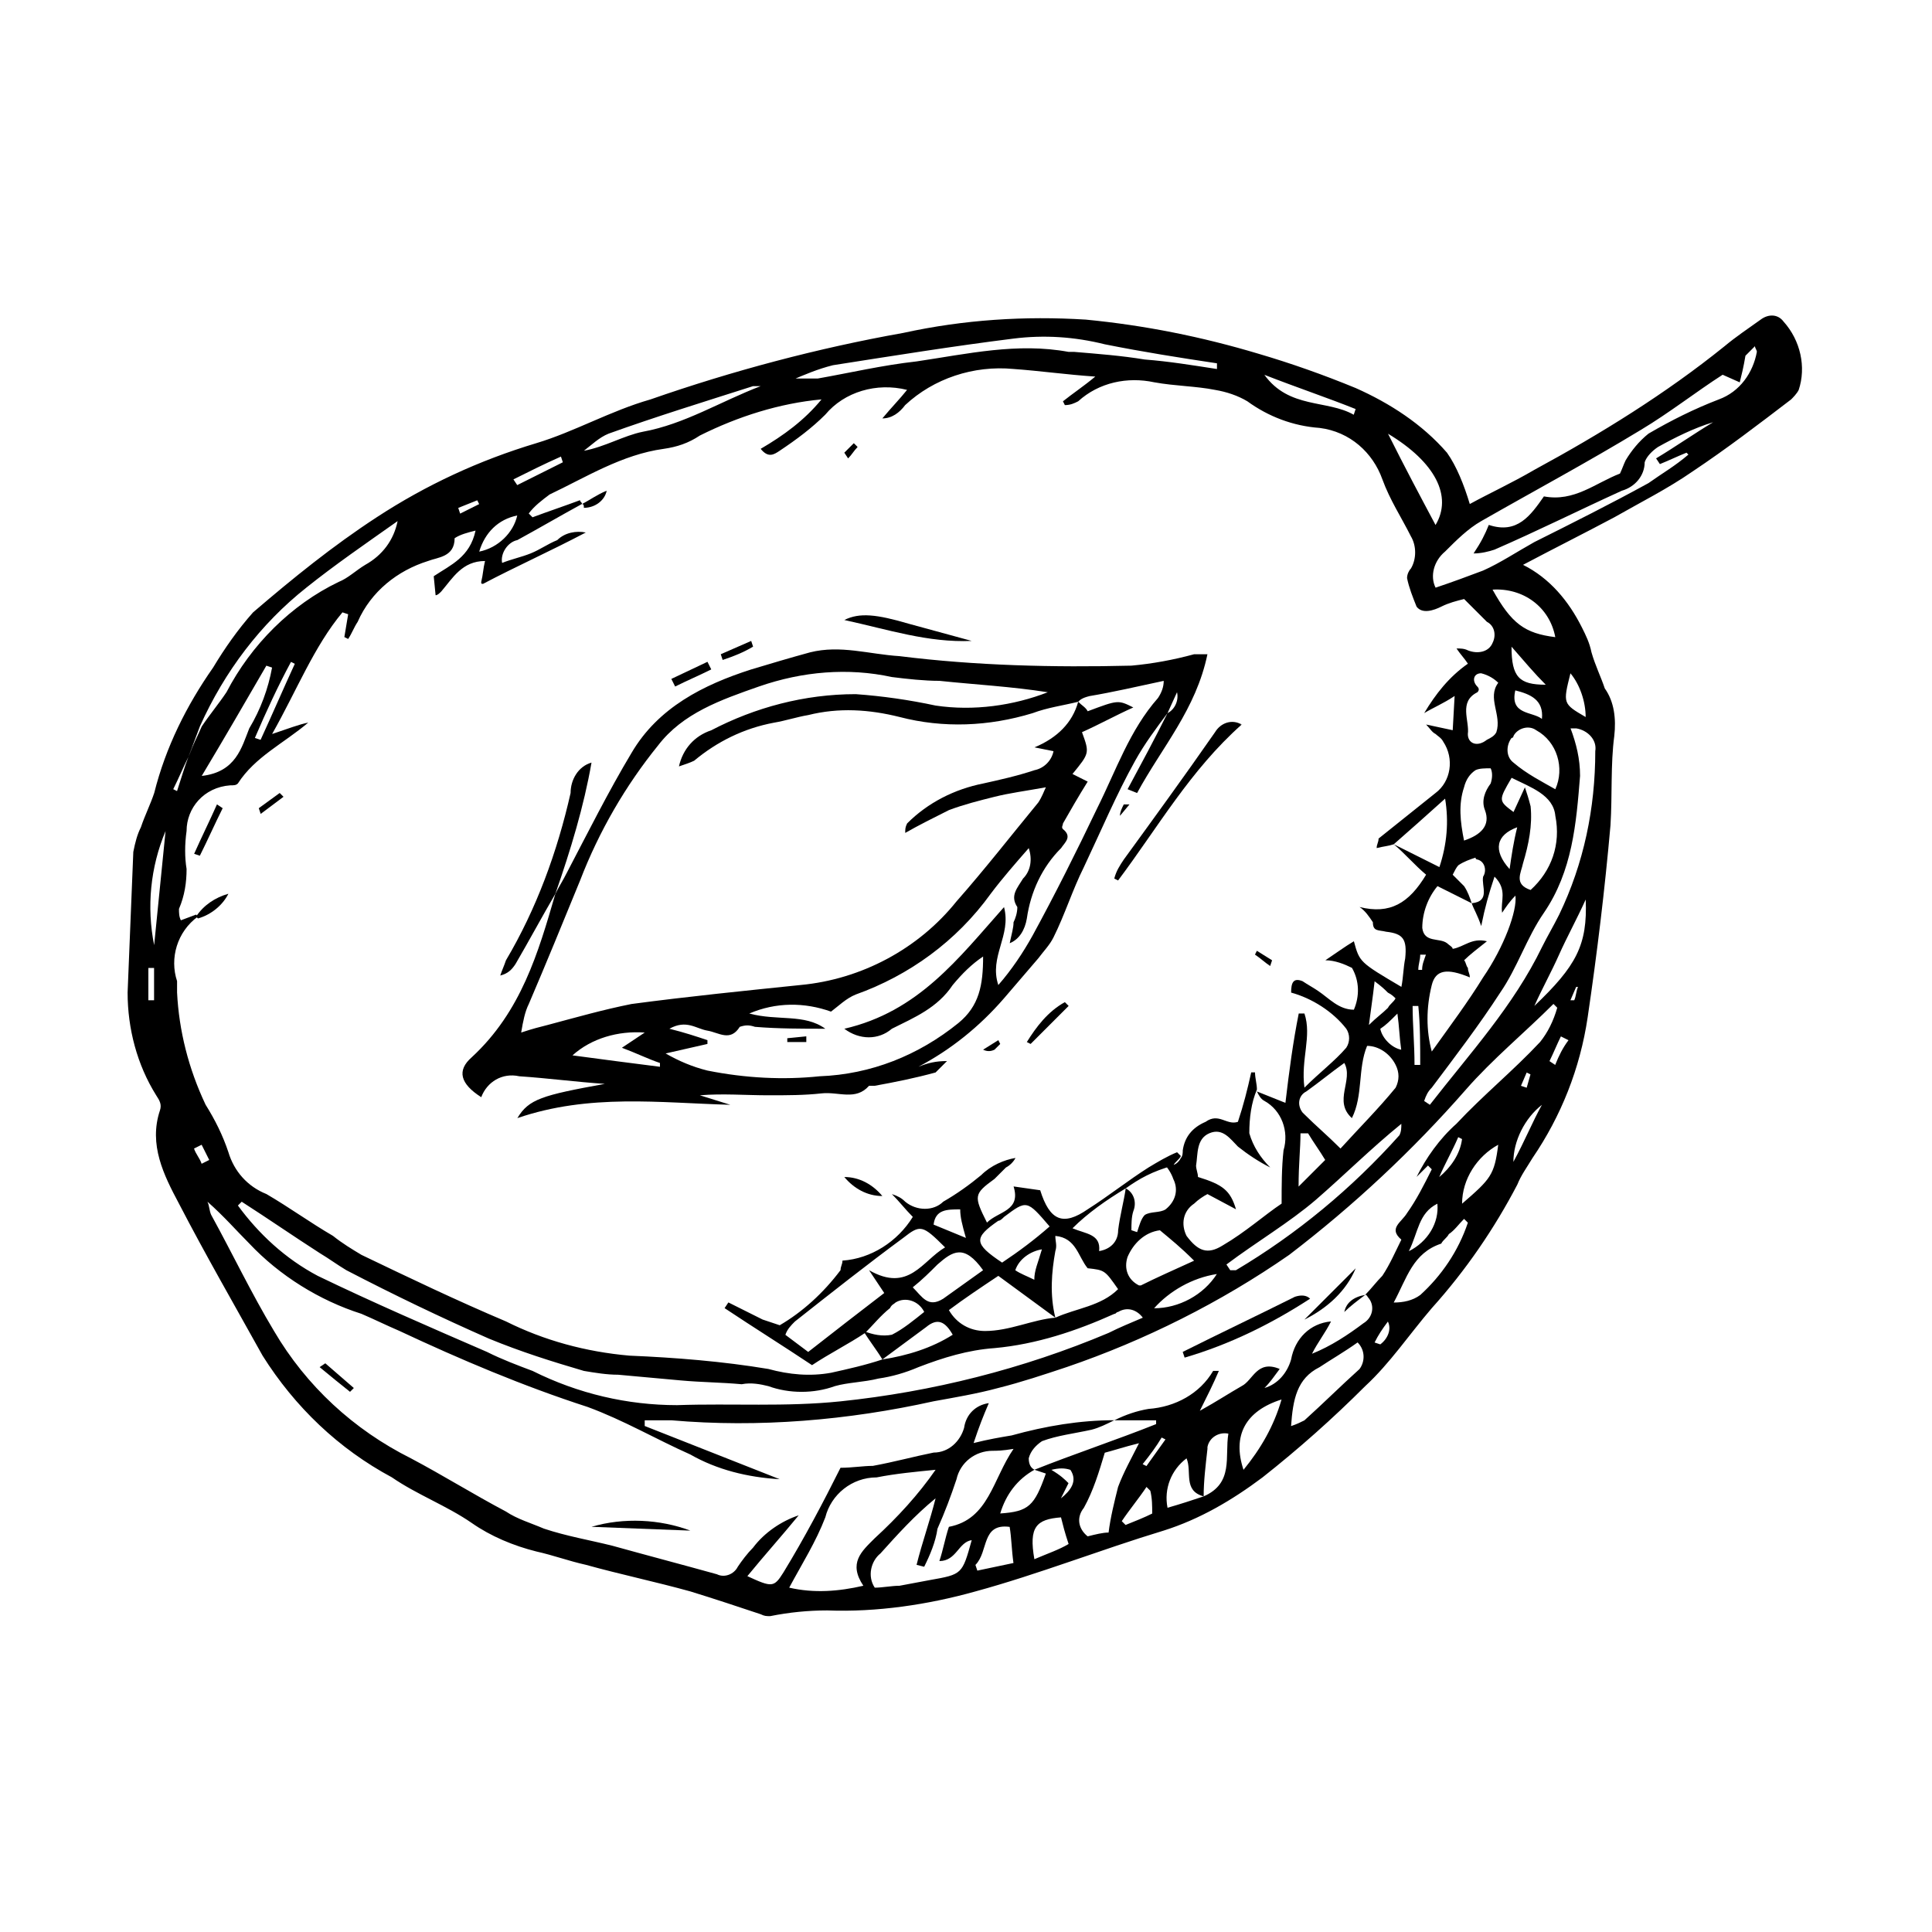 <?xml version="1.0" encoding="UTF-8"?>
<!-- Uploaded to: SVG Repo, www.svgrepo.com, Generator: SVG Repo Mixer Tools -->
<svg fill="#000000" width="800px" height="800px" version="1.1" viewBox="144 144 512 512" xmlns="http://www.w3.org/2000/svg">
 <g>
  <path d="m345.59 246.34c2.519-0.504 5.039-1.512 8.062-2.016-2.519 0.504-5.543 1.008-8.062 2.016z"/>
  <path d="m193.94 344.58c1.008-2.519 2.519-5.039 3.527-8.062-1.008 2.523-2.519 5.039-3.527 8.062z"/>
  <path d="m533.51 277.57c5.543-3.023 11.082-5.543 17.129-9.07 17.633-9.574 34.762-20.152 50.383-32.746 3.023-2.519 6.047-4.535 9.574-7.055 2.016-1.512 4.535-1.512 6.047 0.504 4.535 5.039 6.047 12.09 4.031 18.137-0.504 1.008-1.512 2.016-2.016 2.519-8.566 6.551-17.129 13.098-26.199 19.145-6.551 4.535-13.602 8.062-20.656 12.09-7.559 4.031-15.617 8.062-24.184 12.594 7.055 3.527 12.09 9.574 15.617 16.625 1.008 2.016 2.016 4.031 2.519 6.551 1.008 3.527 2.519 6.551 3.527 9.574 2.519 3.527 3.023 8.062 2.519 12.594-1.008 7.559-0.504 15.617-1.008 23.68-1.512 17.129-3.527 33.754-6.047 50.883-2.016 13.602-7.055 26.199-14.609 37.281-1.512 2.519-3.023 4.535-4.031 7.055-6.047 11.586-13.602 22.672-22.672 32.746-6.047 7.055-11.082 14.609-17.633 20.656-8.566 8.566-17.633 16.625-27.207 24.184-8.062 6.047-16.625 11.082-26.199 14.105-16.625 5.039-33.25 11.586-49.879 16.121-12.594 3.527-26.199 5.543-39.297 5.039-5.039 0-10.078 0.504-15.113 1.512-1.008 0-1.512 0-2.519-0.504-6.047-2.016-12.09-4.031-18.641-6.047-9.07-2.519-18.641-4.535-27.711-7.055-4.535-1.008-8.566-2.519-13.098-3.527-6.047-1.512-12.09-4.031-17.129-7.559-6.551-4.535-14.609-7.559-21.16-12.09-14.105-7.559-25.695-18.641-34.258-32.242-7.559-13.602-15.113-26.703-22.168-40.305-4.031-7.559-8.062-15.617-5.039-24.688 0.504-1.512 0-2.519-1.008-4.031-5.039-8.062-7.559-17.633-7.559-27.207 0.508-12.082 1.008-24.68 1.512-37.273 0.504-2.519 1.008-4.535 2.016-6.551 1.008-3.023 2.519-6.047 3.527-9.07 3.023-12.09 8.566-23.176 15.617-33.25 3.023-5.039 6.551-10.078 10.578-14.609 10.578-9.07 21.16-17.633 32.746-25.191 13.098-8.566 27.207-15.113 42.32-19.648 10.078-3.023 19.648-8.566 30.23-11.586 21.664-7.559 44.336-13.602 67.008-17.633 16.121-3.527 32.242-4.535 48.367-3.527 15.617 1.512 30.73 4.535 45.848 9.07 8.566 2.519 17.129 5.543 25.695 9.07 9.07 4.031 17.633 9.574 24.184 17.129 2.516 3.523 4.531 8.562 6.043 13.602zm-339.57 67.004c-1.512 3.023-2.519 5.543-4.031 8.566l1.008 0.504c1.008-3.023 2.016-6.551 3.023-9.07 1.008-2.519 2.519-5.543 3.527-8.062 2.016-3.023 4.535-6.047 6.551-9.07 6.551-12.594 17.129-23.176 29.727-29.223 2.519-1.008 4.535-3.023 7.055-4.535 4.535-2.519 7.559-6.551 8.566-11.586-8.566 6.047-16.625 11.586-24.184 17.633-12.09 9.574-21.664 22.168-28.215 36.777zm269.04 195.98c8.062-3.527 5.543-10.578 6.551-16.625-2.519-0.504-5.039 1.008-5.543 3.527v0.504c-0.508 4.531-1.008 8.562-1.008 12.594-5.543-1.512-3.023-6.551-4.535-10.078-4.031 3.023-6.047 8.062-5.039 13.098 3.527-1.004 6.551-2.012 9.574-3.019zm-20.656-81.617c2.016 1.008 3.023 3.527 2.016 6.047-0.504 1.512-0.504 3.527-0.504 5.039l1.512 0.504c0.504-1.512 1.008-3.527 2.016-4.535 1.512-1.008 4.031-0.504 5.543-1.512 2.519-2.016 3.527-5.039 2.016-8.062-0.504-1.512-1.512-3.023-2.519-4.031 1.512 1.008 3.527 0.504 4.535-1.512 0.504-0.504 0.504-1.512 0.504-2.016 0.504-3.527 2.519-6.047 6.047-7.559 3.527-2.519 5.543 1.008 8.566 0 1.512-4.535 2.519-8.566 3.527-13.098h1.008c0 1.512 0.504 3.023 0.504 4.535-1.512 3.527-2.016 7.559-2.016 11.586 1.008 3.527 3.023 6.551 5.543 9.07-3.023-1.512-6.047-3.527-8.566-5.543-2.016-2.016-4.031-5.039-7.559-3.527-3.527 1.512-3.023 5.543-3.527 8.566 0 1.008 0.504 2.016 0.504 3.023 6.551 2.016 8.566 3.527 10.078 8.566l-7.559-4.031c-1.008 0.504-2.519 1.512-3.527 2.519-3.023 2.016-3.527 5.543-2.016 8.566 3.023 4.031 5.543 5.039 9.574 2.519 6.047-3.527 11.082-8.062 15.617-11.082 0-4.535 0-9.574 0.504-14.105 1.512-5.039-0.504-10.578-5.039-13.098-1.008-0.504-1.512-1.512-2.016-2.519l7.559 3.023c1.008-8.566 2.016-16.121 3.527-23.68h1.512c2.016 6.047-1.008 12.09 0 19.648 4.031-4.031 8.062-7.055 11.082-10.578 1.008-1.512 1.008-3.527 0-5.039-3.527-4.535-9.07-8.062-14.609-9.574 0-2.519 0.504-4.031 3.023-3.023 1.512 1.008 2.519 1.512 4.031 2.519 3.023 2.016 5.543 5.039 9.574 5.039 1.512-3.527 1.512-7.559-0.504-11.082-2.016-1.008-4.535-2.016-7.055-2.016 3.023-2.016 5.039-3.527 7.559-5.039 1.512 5.543 1.512 5.543 12.594 12.09 0.504-2.519 0.504-5.039 1.008-7.559 0.504-5.039-0.504-6.551-5.039-7.055-2.016-0.504-3.527 0-3.527-2.519-1.008-1.512-2.016-3.023-3.527-4.031 8.062 2.016 13.098-1.008 17.633-8.566-3.023-2.519-5.543-5.543-8.566-8.062 4.031 2.016 8.062 4.031 12.09 6.047 2.016-6.047 2.519-12.09 1.512-18.137-5.039 4.535-9.574 8.566-13.602 12.09-1.512 0.504-2.519 0.504-4.535 1.008 0-1.008 0.504-1.512 0.504-2.519 5.039-4.031 10.078-8.062 15.113-12.09 4.031-3.023 5.039-9.07 2.016-13.602-0.504-1.008-1.512-1.512-2.016-2.016-1.008-0.504-1.512-1.512-2.519-2.519l7.055 1.512 0.504-9.07c-3.023 2.016-5.543 3.023-8.062 4.535 3.023-5.039 6.551-9.574 11.586-13.098-1.008-1.512-2.016-2.519-3.023-4.031 1.008 0 2.016 0 3.023 0.504 2.519 1.008 5.543 0.504 6.551-2.016 1.008-2.016 0.504-4.535-1.512-5.543l-6.047-6.047c-2.016 0.504-4.031 1.008-6.047 2.016-2.016 1.008-5.039 2.016-6.551 0-1.008-2.519-2.016-5.039-2.519-7.559 0-1.008 0.504-2.016 1.008-2.519 1.512-2.519 1.512-6.047 0-8.566-2.519-5.039-5.543-9.574-7.559-15.113-2.519-7.055-8.566-12.594-16.625-13.602-7.055-0.504-13.602-3.023-19.145-7.055-2.519-1.512-5.543-2.519-8.566-3.023-5.039-1.008-10.578-1.008-16.121-2.016-7.055-1.512-14.609 0-20.152 5.039-1.008 0.504-2.016 1.008-3.527 1.008l-0.504-1.008c2.519-2.016 5.543-4.031 8.566-6.551-7.559-0.504-14.609-1.512-21.664-2.016-10.578-1.008-21.16 2.519-28.719 9.574-1.512 2.016-3.527 3.527-6.047 3.527 2.519-3.023 4.535-5.039 6.551-7.559-8.062-2.016-16.625 0.504-21.664 6.551-3.527 3.527-7.559 6.551-12.09 9.574-1.512 1.008-3.023 2.016-5.039-0.504 6.047-3.527 11.586-7.559 16.121-13.098-11.082 1.008-22.168 4.535-32.242 9.574-3.023 2.016-6.047 3.023-9.574 3.527-11.082 1.512-20.656 7.559-30.23 12.09-2.016 1.512-4.031 3.023-5.543 5.039l1.008 1.008c4.031-1.512 8.566-3.023 12.594-4.535 0 0.504 0.504 0.504 0.504 1.008-5.543 3.023-11.586 6.551-17.129 9.574-2.519 0.504-4.535 3.527-4.031 6.047 2.519-1.008 5.039-1.512 7.559-2.519 2.519-1.008 4.535-2.519 7.055-3.527 2.016-2.016 5.039-2.519 7.559-2.016-9.574 5.039-18.641 9.07-27.207 13.602-0.504 0-0.504 0-0.504-0.504 0.504-2.016 0.504-3.527 1.008-5.543-6.047 0-8.566 4.535-11.586 8.062-0.504 0.504-1.008 1.008-1.512 1.008l-0.496-5.039c4.535-3.023 9.574-5.039 11.082-12.09-2.016 0.504-4.031 1.008-5.543 2.016 0 5.039-4.535 5.039-7.055 6.047-8.062 2.519-15.113 8.062-18.641 16.121-1.008 1.512-1.512 3.023-2.519 4.535l-1.008-0.504 1.008-6.047-1.512-0.504c-7.559 9.07-12.09 20.656-18.641 32.242 4.535-1.512 7.055-2.519 9.574-3.023-6.551 5.543-14.105 9.07-18.641 16.121-0.504 0.504-1.008 0.504-2.016 0.504-7.051 0.504-11.586 6.047-11.586 12.09-0.504 3.527-0.504 7.055 0 10.078 0 3.527-0.504 7.055-2.016 10.578 0 1.008 0 2.016 0.504 3.023l4.031-1.512 0.504 0.504c-5.543 4.031-7.559 11.082-5.543 17.129v3.023c0.504 10.078 3.023 20.152 7.559 29.727 2.519 4.031 4.535 8.062 6.047 12.594 1.512 5.039 5.039 9.07 10.078 11.082 6.047 3.527 11.586 7.559 17.633 11.082 2.519 2.016 5.039 3.527 7.559 5.039 12.594 6.047 25.191 12.09 38.289 17.633 10.078 5.039 21.16 8.062 32.746 9.07 12.09 0.504 24.688 1.512 36.777 3.527 5.543 1.512 11.082 2.016 16.625 1.008 4.535-1.008 9.07-2.016 13.602-3.527 6.551-1.008 13.098-3.023 18.641-6.551-2.016-3.527-4.031-4.535-7.055-2.016-4.031 3.023-7.559 5.543-11.586 8.566-1.512-2.519-3.527-5.039-5.039-7.559 2.519 1.008 5.039 1.512 7.559 1.008 3.023-1.512 6.047-4.031 8.566-6.047-1.512-3.023-5.039-4.031-7.559-2.519-0.504 0.504-1.008 0.504-1.512 1.512-2.519 2.016-4.535 4.535-6.551 6.551-4.535 3.023-9.574 5.543-14.105 8.566-7.559-5.039-15.617-10.078-23.176-15.113l1.008-1.512c3.023 1.512 6.047 3.023 9.07 4.535 1.512 0.504 3.023 1.008 4.535 1.512 6.047-3.527 11.586-8.566 16.121-14.609 0-1.008 0.504-1.512 0.504-2.519 7.559-0.504 14.609-5.039 18.641-11.586-2.016-2.016-3.527-4.031-5.543-6.047 1.512 0.504 2.519 1.008 3.527 2.016 3.023 2.519 7.559 2.519 10.078 0 3.527-2.016 7.055-4.535 10.078-7.055 2.519-2.519 6.047-4.031 9.07-4.535-0.504 1.008-1.512 2.016-2.519 2.519-1.008 1.008-2.016 2.016-3.023 3.023-5.543 4.031-5.543 4.535-2.016 11.586 3.023-3.023 9.07-3.023 7.055-9.574l7.055 1.008c2.519 8.062 6.047 9.574 12.594 5.039 5.543-3.527 10.578-7.559 16.121-11.082 2.519-1.512 5.039-3.023 7.559-4.031l1.008 1.008c-0.504 1.008-1.512 1.512-2.016 2.519-5.551 1.512-9.078 3.527-12.602 6.047-5.039 3.023-10.078 6.551-14.105 10.578 3.527 1.512 7.559 1.512 7.055 6.047 3.023-0.504 5.039-2.519 5.039-5.543 0.5-4.031 1.508-7.555 2.012-11.082zm-24.184 74.562c-4.535 2.519-7.559 6.551-9.07 11.586 7.559-0.504 9.07-2.016 12.09-10.578l-3.019-1.008c5.039-2.016 10.578-4.031 16.121-6.047 5.543-2.016 11.082-4.031 16.121-6.047v-1.004h-11.082c3.023-1.512 6.047-2.519 9.07-3.023 7.055-0.504 13.602-4.031 17.129-10.078h1.512c-1.512 3.527-3.023 6.551-5.039 10.578 4.535-2.519 7.559-4.535 11.082-6.551 3.023-1.512 4.031-7.055 10.078-4.535-1.512 2.016-2.519 3.527-4.031 5.039 3.527-1.008 6.047-4.031 7.055-7.559 1.008-5.543 5.039-9.574 10.578-10.078-1.512 3.023-3.527 5.543-5.039 8.566 5.039-2.016 9.574-5.039 13.602-8.062 2.519-1.512 3.023-4.535 1.512-6.551-0.504-0.504-0.504-1.008-1.008-1.008 1.512-1.512 3.023-3.527 4.535-5.039 2.016-3.023 3.527-6.551 5.039-9.574-3.527-3.023 0-4.535 1.512-7.055 2.519-3.527 4.535-7.559 6.551-11.586l-1.008-1.008-3.023 3.023c2.519-5.039 6.047-10.078 10.578-14.105 7.055-7.559 15.113-14.105 22.168-21.664 2.016-2.519 3.527-5.543 4.535-9.07l-1.008-1.008c-7.559 7.559-16.121 14.609-23.176 22.672-14.105 16.121-29.727 30.73-46.855 43.832-18.137 12.594-38.289 22.672-58.945 29.727-6.047 2.016-12.09 4.031-18.137 5.543-5.543 1.512-11.586 2.519-17.129 3.527-22.672 5.039-46.352 7.055-69.527 5.039h-7.055v1.512l35.77 14.105c-8.566-0.504-16.625-2.519-23.68-6.551-9.07-4.031-17.633-9.07-27.207-12.594-17.129-5.543-33.754-12.594-49.879-20.152-3.527-1.512-6.551-3.023-10.078-4.535-11.082-3.527-21.664-10.078-29.727-18.641-3.527-3.527-6.551-7.055-11.082-11.082 0.504 1.008 0.504 2.519 1.008 3.527 5.543 10.078 10.578 20.656 16.625 30.73 8.566 14.609 21.16 26.199 36.273 33.754 8.566 4.535 16.625 9.574 25.191 14.105 3.023 2.016 6.551 3.023 10.078 4.535 6.047 2.016 12.09 3.023 18.137 4.535 9.07 2.519 18.641 5.039 27.711 7.559 2.016 1.008 4.535 0 5.543-2.016 1.008-1.512 2.519-3.527 4.031-5.039 3.023-4.031 7.559-7.055 12.09-8.566-4.535 5.543-9.07 10.578-13.602 16.121 6.551 3.023 7.055 3.023 9.574-1.008 5.543-9.07 10.578-18.641 15.113-27.711 3.023 0 6.047-0.504 8.566-0.504 5.543-1.008 11.082-2.519 16.121-3.527 4.031 0 7.055-3.023 8.062-6.551 0.504-3.527 3.023-6.047 6.551-6.551-1.512 3.527-2.519 6.047-4.031 10.578 4.031-1.008 7.055-1.512 10.078-2.016 9.07-2.519 18.137-4.031 27.207-4.031-2.016 1.008-4.031 2.016-6.047 2.519-4.535 1.008-9.07 1.512-13.098 3.023-1.512 1.008-3.023 2.519-3.527 4.535 0 1.527 0.504 2.535 1.512 3.039zm-72.551-287.17h-2.016c-12.594 4.031-25.695 8.062-38.289 12.594-2.519 1.008-4.535 3.023-6.551 4.535 5.543-1.008 10.578-4.031 15.617-5.039 11.086-2.012 20.66-8.059 31.238-12.09 2.519-1.008 5.039-1.512 8.062-2.016h7.055c8.566-1.512 17.129-3.527 26.199-4.535 13.602-2.016 26.703-5.039 40.305-2.519h1.512c6.047 0.504 12.594 1.008 18.641 2.016 6.551 0.504 12.594 1.512 19.145 2.519v-1.512c-10.078-1.512-19.648-3.023-29.727-5.039-8.062-2.016-16.121-2.519-24.184-1.512-16.121 2.016-31.738 4.535-47.863 7.055-4.031 1.008-7.559 2.519-11.082 4.031-2.519 0-5.543 0.504-8.062 1.512zm78.09 246.87-15.113-11.082c-4.535 3.023-9.07 6.047-13.098 9.07 2.016 3.527 5.543 5.543 9.574 5.543 6.547-0.004 12.594-3.027 18.637-3.531 5.543-2.519 12.09-3.023 16.625-7.559-3.527-5.039-3.527-5.039-8.062-5.543-2.519-3.023-3.023-8.062-8.566-8.566 0 1.512 0.504 2.519 0 4.031-1 5.547-1.504 11.59 0.004 17.637zm110.34-109.83c-3.023-1.512-6.047-3.023-9.07-4.535-2.519 3.023-4.031 7.055-4.031 11.082 0.504 4.031 4.535 2.519 6.551 4.031 0.504 0.504 1.512 1.008 1.512 1.512 3.023-0.504 5.039-3.023 9.07-2.016-2.519 2.016-4.535 3.527-6.047 5.039 0.504 0.504 0.504 1.512 1.008 2.016 0 1.008 0.504 1.512 0.504 2.519-6.047-2.519-9.07-2.016-10.078 2.016-1.512 6.047-1.512 12.09 0 17.633 5.039-7.055 9.574-13.098 13.602-19.648 5.543-8.062 9.07-17.633 8.566-21.664-1.512 1.512-2.519 3.023-3.527 4.535-0.504-3.023 1.512-6.047-2.016-9.574-1.512 4.535-2.519 8.062-3.527 13.098-1.004-3.019-2.012-4.531-2.516-6.043 5.039-0.504 2.519-4.535 3.023-7.055 1.008-1.512 0.504-4.031-1.512-4.535 0 0-0.504 0-0.504-0.504-1.512 0.504-3.023 1.008-4.535 2.016-0.504 0.504-1.008 1.512-1.512 2.519 1.008 1.008 2.016 2.016 3.023 3.023 1.008 1.516 1.512 3.027 2.016 4.535zm-87.16 109.83c-1.512-2.016-4.031-3.023-6.551-1.512-0.504 0-0.504 0.504-1.008 0.504-10.078 4.535-20.656 8.062-31.738 9.07-7.055 0.504-13.602 2.519-20.152 5.039-3.527 1.512-7.055 2.519-10.578 3.023-4.031 1.008-8.062 1.008-11.586 2.016-5.543 2.016-12.09 2.016-17.633 0-2.016-0.504-4.535-1.008-7.055-0.504-5.543-0.504-10.578-0.504-16.121-1.008-5.543-0.504-11.082-1.008-16.625-1.512-3.023 0-6.047-0.504-9.07-1.008-8.566-2.519-16.625-5.039-25.191-8.566-12.594-5.543-25.191-11.586-37.785-18.137-2.519-1.512-4.535-3.023-7.055-4.535-7.055-4.535-13.602-9.07-20.656-13.602l-1.008 1.008c5.543 7.559 12.594 14.105 21.16 18.641 14.609 7.055 29.727 13.602 44.84 20.152 4.031 2.016 8.062 3.527 12.09 5.039 12.09 6.047 25.191 9.07 38.289 9.07 14.609-0.504 28.719 0.504 43.328-1.008 24.184-2.519 48.367-8.566 71.039-18.137 3.023-1.516 5.539-2.523 9.066-4.035zm153.66-249.89c-7.055 4.535-14.105 10.078-21.664 14.609-14.105 8.566-28.215 16.121-42.32 24.184-3.527 2.016-6.551 5.039-9.574 8.062-3.023 2.519-4.031 6.551-2.519 9.574 4.535-1.512 8.566-3.023 12.594-4.535 4.535-2.016 9.07-5.039 13.602-7.559 10.078-5.039 20.152-10.078 30.23-15.617 3.527-2.519 7.055-4.535 10.578-7.559l-0.5-0.504c-2.519 1.008-4.535 2.016-7.055 3.023l-1.008-1.512c5.039-3.023 10.078-6.551 15.113-9.574-5.039 1.512-10.078 4.031-14.609 6.551-1.512 1.008-3.023 2.519-3.527 4.031 0 3.527-2.519 6.551-6.047 7.559-11.082 5.039-22.168 10.578-33.754 15.617-1.512 0.504-3.527 1.008-5.543 1.008 2.016-3.023 3.023-5.039 4.031-7.559 7.559 2.519 11.082-2.519 14.609-7.559 8.062 1.512 13.602-3.527 20.152-6.047 0.504-1.008 1.008-2.519 1.512-3.527 1.512-2.519 3.527-5.039 6.047-7.055 6.047-3.527 12.09-6.551 18.641-9.07 5.543-2.016 9.07-7.055 10.078-12.594 0-0.504-0.504-1.008-0.504-1.512l-2.519 2.527c-0.504 3.023-1.008 5.039-1.512 7.055zm-208.58 290.2c-5.039 0.504-10.578 1.008-15.617 2.016-6.551 0-12.09 4.535-13.602 10.578-2.519 6.551-6.047 12.09-9.574 18.641 6.551 1.512 13.098 1.008 19.648-0.504-4.031-6.047-0.504-9.07 3.023-12.594 6.047-5.543 11.586-11.586 16.121-18.137zm-3.023 25.695-2.016-0.504c1.512-6.047 3.527-11.586 5.039-17.633-5.543 4.535-10.078 9.574-14.609 14.609-2.519 2.016-3.527 6.047-1.512 9.07 2.016 0 4.535-0.504 6.551-0.504 2.519-0.504 5.543-1.008 8.062-1.512 8.566-1.512 8.566-1.512 11.082-10.578-3.527 0.504-4.031 5.543-8.566 5.543 1.008-3.023 1.512-6.047 2.519-9.07 10.578-2.016 11.586-12.594 17.129-20.656-3.023 0.504-4.535 0.504-5.543 0.504-4.535 0-8.566 3.023-9.574 7.559-1.512 4.535-3.023 8.566-5.039 13.098-0.5 3.523-2.012 7.051-3.523 10.074zm132.5-123.43 1.512 1.008c10.578-13.602 22.168-26.199 29.727-41.816 1.512-3.023 3.023-5.543 4.535-8.566 6.551-13.602 9.574-28.215 9.574-43.328 0.504-3.023-2.016-5.543-5.039-6.047h-1.512c1.512 4.031 2.519 8.062 2.519 12.594-1.008 12.594-2.016 25.191-9.574 36.273-4.535 6.551-7.055 14.609-11.586 21.16-5.543 8.566-12.09 17.129-18.137 25.191-1.012 1.012-1.516 2.019-2.019 3.531zm-126.96 38.793c-6.047-6.047-6.551-6.047-11.082-2.519-9.574 7.055-19.145 14.609-28.719 22.168-1.008 1.008-2.016 2.016-2.519 3.527l6.047 4.535c7.055-5.543 13.602-10.578 20.152-15.617l-4.031-6.047c10.578 6.043 14.105-2.519 20.152-6.047zm105.8-48.871c-3.527 2.519-6.551 5.039-10.078 7.559-2.016 1.008-2.519 3.527-1.008 5.543l0.504 0.504c3.023 3.023 6.047 5.543 9.574 9.07 5.039-5.543 10.078-10.578 14.609-16.121 1.008-2.016 1.008-4.031 0-6.047-1.512-3.023-4.535-5.039-7.559-5.039-2.519 6.047-1.008 13.098-4.031 19.145-5.035-4.535 0.508-10.078-2.012-14.613zm47.859-73.051c0.504 1.512 1.008 3.023 1.512 5.039 0.504 5.039-0.504 10.078-2.016 15.113-0.504 2.519-2.519 5.543 2.016 7.055 5.543-5.039 8.062-12.09 6.551-19.648-0.504-5.543-6.551-7.559-11.586-10.078-3.527 6.047-3.527 6.047 0.504 9.07zm-79.098 126.46 1.008 1.512h1.512c16.121-9.574 30.73-21.664 43.328-35.77 0.504-1.008 0.504-2.016 0.504-3.023-8.062 6.551-15.113 13.602-22.672 20.152-7.055 6.043-15.617 11.082-23.68 17.129zm-31.234 71.035c0.504-4.031 1.512-8.062 2.519-12.09 1.512-4.031 3.527-7.559 5.543-11.586-4.031 1.008-7.055 2.016-9.07 2.519-1.512 5.039-3.023 10.078-5.543 14.609-2.016 2.519-1.512 5.543 1.008 7.559 2.016-0.508 4.031-1.012 5.543-1.012zm48.363-28.211c1.512-0.504 2.519-1.008 3.527-1.512 5.039-4.535 9.574-9.07 14.609-13.602 1.512-2.016 1.512-5.039-0.504-7.055-3.527 2.519-7.055 4.535-10.078 6.551-6.043 3.019-7.051 8.562-7.555 15.617zm-76.578-43.328c4.535-3.023 8.566-6.047 12.594-9.574-6.047-7.055-6.047-7.055-12.09-2.519-0.504 0.504-1.008 1.008-1.512 1.008-6.547 4.535-6.547 6.047 1.008 11.086zm41.816-8.566c-4.031 0.504-7.055 3.527-8.566 7.055-1.008 3.023 0 6.047 3.023 7.559h0.504c4.031-2.016 8.566-4.031 14.105-6.551-3.523-3.527-6.043-5.543-9.066-8.062zm104.79-116.88c2.519-5.543 0.504-12.594-5.039-15.617-2.016-1.512-5.039-0.504-6.047 1.512 0 0 0 0.504-0.504 0.504-1.512 2.016-1.512 5.039 0.504 6.551 3.527 3.019 7.559 5.035 11.086 7.051zm-23.176 114.87-1.008-1.008c-1.512 1.512-2.519 3.023-4.031 4.031-0.504 1.008-1.512 1.512-2.016 2.519-7.559 2.519-9.07 9.07-12.594 15.617 2.519 0 5.039-0.504 7.055-2.016 5.539-5.035 10.074-11.586 12.594-19.145zm-147.11 17.129c2.519 2.519 4.031 5.543 8.062 3.023 3.527-2.519 7.055-5.039 10.578-7.559-5.039-7.055-8.062-5.039-12.09-1.512-2.016 2.019-4.031 4.035-6.551 6.047zm125.95-226.21c4.535 9.07 8.566 16.625 12.594 24.184 4.535-7.559 0.004-16.629-12.594-24.184zm-314.38 90.684c9.07-1.008 10.578-7.559 12.594-12.594 3.023-5.039 5.039-10.578 6.047-16.121l-1.512-0.504c-5.543 9.57-11.086 19.145-17.129 29.219zm343.09-11.586c1.512-4.535-2.519-9.07 0.504-13.098-1.008-1.008-2.519-2.016-4.535-2.519-2.016 0-2.519 2.016-1.008 3.527 0.504 0.504 0.504 1.008 0 1.512-5.039 2.519-2.016 7.559-2.519 11.082 0 2.519 2.519 3.527 5.039 1.512 1.008-0.504 2.016-1.008 2.519-2.016zm-8.566 28.715c4.535-1.512 7.055-4.031 5.543-8.062-1.008-2.519 0-5.039 1.512-7.055 0.504-1.512 0.504-3.023 0-4.031-1.512 0-3.023 0-4.031 0.504-1.512 1.008-2.519 2.519-3.023 4.535-1.512 4.539-1.008 9.074 0 14.109zm7.559-66.5c5.039 9.07 8.566 11.586 16.625 12.594-1.512-8.062-8.566-13.098-16.625-12.594zm-55.922 214.62c-9.574 3.023-13.098 9.574-10.078 18.641 4.535-5.543 8.062-11.586 10.078-18.641zm80.609-132.5c-2.519 5.543-5.039 10.078-7.055 14.609-2.016 4.535-4.535 9.07-6.551 13.602 11.086-10.574 14.109-16.117 13.605-28.211zm-161.73 176.34 0.504 1.512 9.574-2.016c-0.504-3.527-0.504-6.551-1.008-9.574-7.559-1.008-5.543 6.551-9.07 10.078zm15.621-1.512c3.527-1.512 6.551-2.519 9.07-4.031-1.008-3.023-1.512-5.039-2.016-7.055-6.551 0.504-8.566 2.519-7.055 11.086zm-233.27-162.73c1.008-10.078 2.016-20.152 3.023-30.23-4.031 9.574-5.039 20.152-3.023 30.23zm265 96.227c6.551 0 13.098-3.527 16.625-9.07-6.547 1.012-12.594 4.535-16.625 9.07zm52.902-236.79 0.504-1.512c-7.559-3.023-15.113-5.543-24.184-9.07 6.547 9.07 16.625 6.551 23.68 10.582zm38.289 193.46c-5.543 3.023-9.574 9.07-9.574 15.617 7.559-6.547 8.566-7.555 9.574-15.617zm-50.383-3.023h-2.016c0 4.031-0.504 8.062-0.504 14.105 3.023-3.023 5.039-5.039 7.055-7.055-1.512-2.516-3.023-4.531-4.535-7.051zm53.91-128.97c0 8.062 2.016 10.078 9.07 10.078-3.027-3.027-5.547-6.047-9.07-10.078zm-95.223 229.73c0-2.016 0-4.031-0.504-6.047-0.504-0.504-0.504-0.504-1.008-1.008-2.016 3.023-4.535 6.047-6.551 9.07l1.008 1.008c2.519-1.008 5.039-2.016 7.055-3.023zm114.87-211.09c0-4.031-1.512-8.566-4.031-11.586-2.016 8.059-2.016 8.059 4.031 11.586zm-165.75 130.48c-3.527 0-6.551 0-7.055 4.031l8.566 3.527c-1.008-3.527-1.512-5.543-1.512-7.559zm126.45-1.508c-5.039 2.519-5.039 7.559-7.559 12.594 5.043-2.519 8.062-7.559 7.559-12.594zm27.711-128.47c0.504-5.039-3.023-6.551-7.055-7.559-1.508 6.551 4.535 5.543 7.055 7.559zm-281.63-44.336c5.039-1.008 9.07-5.039 10.078-9.574-5.039 1.008-8.566 4.535-10.078 9.574zm275.08 73.051c-5.543 2.016-6.551 6.047-2.016 11.082 0.508-3.523 1.008-7.051 2.016-11.082zm-334.53-23.676 1.512 0.504c3.023-6.551 6.047-13.602 9.07-20.152l-1.012-0.504c-3.523 6.547-6.547 13.098-9.57 20.152zm296.74 64.484c-0.504 4.535-1.008 7.559-1.512 11.586 2.016-2.016 3.527-3.023 5.039-4.535 0.504-1.008 1.512-1.512 2.016-2.519-0.504-0.504-1.008-1.008-2.016-1.512-1.008-1.004-1.512-1.508-3.527-3.019zm44.336 32.75c-4.535 3.527-7.559 9.574-7.559 15.113 3.023-5.543 5.039-10.578 7.559-15.113zm-272.56-165.75 1.008 1.512c4.031-2.016 8.062-4.031 12.09-6.047l-0.504-1.512c-4.535 2.016-8.566 4.031-12.594 6.047zm229.73 145.6c0.504 2.519 3.023 5.039 5.543 5.543-0.504-3.527-0.504-6.047-1.008-9.574-2.016 2.016-3.023 3.023-4.535 4.031zm-89.676 58.441c-3.023 0.504-6.047 2.519-7.055 5.543 1.512 1.008 3.023 1.512 5.039 2.519 0-2.519 1.008-4.535 2.016-8.062zm98.746-48.871h1.512c0-5.039 0-10.578-0.504-15.617h-1.512c0 5.039 0.504 10.078 0.504 15.617zm12.594 19.648-1.008-0.504c-1.512 3.527-3.527 7.055-5.039 10.578 3.023-2.516 5.543-6.043 6.047-10.074zm-104.29 91.191-2.016 4.031c2.519-2.016 4.535-4.535 2.519-7.559-1.512-0.504-3.023-0.504-5.039 0 2.519 1.512 3.527 2.519 4.535 3.527zm81.113-37.281 1.512 0.504c2.016-1.512 3.023-4.031 2.016-6.047-1.512 2.016-2.519 3.527-3.527 5.543zm-55.418 25.691-1.008-0.504c-1.512 2.519-3.023 4.535-5.039 7.055l1.008 0.504zm106.81-105.8-2.016-1.008c-1.008 2.016-2.016 4.535-3.023 6.551l1.512 1.008c1.008-2.523 2.016-4.535 3.527-6.551zm-376.35-10.582h1.512v-8.566h-1.512zm87.664-131.49-0.504-1.008-5.039 2.016 0.504 1.512zm250.9 119.4h-1.512c0 1.512-0.504 2.519-0.504 4.031h1.008c0-1.512 0.504-2.519 1.008-4.031zm-324.45 50.379-2.016 1.008c0.504 1.512 1.512 2.519 2.016 4.031l2.016-1.008zm352.16-18.641-1.008-0.504-1.512 3.527 1.512 0.504zm10.582-19.648h1.008c0.504-1.008 0.504-2.519 1.008-3.527h-0.504z"/>
  <path d="m291.18 380.86c1.008-2.016 2.016-3.527 3.023-5.543 5.543-10.578 11.082-21.664 17.129-31.738 7.055-12.09 19.145-18.137 31.738-22.168 5.039-1.512 10.078-3.023 15.617-4.535 8.062-2.016 15.617 0.504 23.68 1.008 20.152 2.519 40.809 3.023 61.465 2.519 5.543-0.504 11.082-1.512 16.625-3.023h3.527c-3.023 14.609-12.09 24.688-18.641 36.777l-2.519-1.008c3.527-6.551 7.055-13.098 10.578-20.152 2.016-1.008 3.023-3.527 2.519-5.543l-2.519 5.543c-3.023 4.031-6.047 8.062-8.566 12.594-5.039 9.07-9.07 18.641-13.602 28.215-3.023 6.047-5.039 12.594-8.062 18.641-1.008 2.016-2.519 3.527-4.031 5.543-3.023 3.527-6.047 7.055-9.07 10.578-6.551 7.559-14.105 13.602-22.672 18.137 2.527-1.008 4.543-1.512 7.566-1.512-1.008 1.008-2.016 2.016-3.023 3.023-5.543 1.512-10.578 2.519-16.121 3.527h-1.512c-3.527 4.031-8.062 1.512-12.594 2.016-4.535 0.504-9.07 0.504-14.105 0.504-6.047 0-12.09-0.504-18.137 0l8.062 2.519c-18.641-0.504-37.281-3.023-56.426 3.527 3.023-5.039 6.551-6.047 23.176-9.07-7.559-0.504-15.113-1.512-22.672-2.016-4.535-1.008-8.566 1.512-10.078 5.543-5.543-3.527-6.551-7.055-2.519-10.578 13.094-12.094 17.629-27.711 22.164-43.328zm138.55-50.887c-4.031 1.008-8.062 1.512-12.09 3.023-11.586 3.527-23.68 4.031-35.266 1.008-8.062-2.016-16.121-2.519-24.184-0.504-3.023 0.504-6.047 1.512-9.07 2.016-8.062 1.512-15.113 5.039-21.16 10.078-1.008 0.504-2.519 1.008-4.031 1.512 1.008-4.535 4.031-8.062 8.566-9.574 11.586-6.047 24.688-9.574 38.289-9.574 7.055 0.504 14.105 1.512 21.16 3.023 10.078 1.512 20.656 0 29.727-3.527-9.574-1.512-19.145-2.016-28.719-3.023-4.031 0-8.566-0.504-12.594-1.008-11.586-2.519-23.68-1.512-35.266 2.519-10.078 3.527-20.152 7.055-26.703 15.617-8.566 10.578-15.617 22.672-20.656 35.77-4.535 11.082-9.07 22.168-13.602 32.746-1.008 2.016-1.512 4.535-2.016 7.559 3.023-1.008 5.039-1.512 7.055-2.016 7.559-2.016 14.609-4.031 22.168-5.543 15.113-2.016 30.23-3.527 44.84-5.039 16.121-1.512 31.234-9.574 41.312-22.168 7.559-8.566 14.609-17.633 21.664-26.199 1.008-1.512 1.512-3.023 2.016-4.031-5.543 1.008-9.574 1.512-13.602 2.519-4.031 1.008-8.062 2.016-12.09 3.527-4.031 2.016-8.062 4.031-11.586 6.047 0-1.008 0-1.512 0.504-2.519 5.543-5.543 12.594-9.07 20.152-10.578 4.535-1.008 9.07-2.016 13.602-3.527 2.519-0.504 4.535-2.519 5.039-5.039l-5.039-1.008c6.035-2.512 10.066-6.543 11.578-12.086 1.008 1.008 2.016 1.512 2.519 2.519 8.062-3.023 8.062-3.023 12.09-1.008-4.535 2.016-9.07 4.535-13.602 6.551 2.016 5.543 2.016 5.543-2.519 11.082l4.031 2.016c-2.519 4.031-4.535 7.559-6.551 11.082 0 0.504-0.504 1.008 0 1.512 2.519 2.016 0.504 3.527-0.504 5.039-5.039 5.039-8.062 11.586-9.07 18.641-0.504 3.023-2.016 5.543-4.535 6.551 0.504-2.519 1.008-4.031 1.008-5.543 0.504-1.008 1.008-2.519 1.008-4.031-2.016-3.023 0-5.039 1.512-7.559 2.016-2.016 2.519-5.039 1.512-8.062-3.527 4.031-7.055 8.062-10.078 12.09-9.07 12.594-21.664 21.664-35.77 26.703-2.519 1.008-4.535 3.023-6.551 4.535-7.055-2.519-14.609-2.519-21.664 0.504 7.559 2.016 14.609 0 20.152 4.031-6.047 0-12.594 0-18.641-0.504-1.512-0.504-2.519-0.504-4.031 0-2.519 4.031-5.543 1.512-8.566 1.008-3.023-0.504-5.543-3.023-10.078-0.504 4.031 1.008 7.055 2.016 10.078 3.023v1.008l-11.082 2.519c3.527 2.016 7.055 3.527 11.082 4.535 10.078 2.016 20.152 2.519 29.727 1.512 13.602-0.504 26.199-5.543 36.777-14.105 5.543-4.535 6.551-10.078 6.551-17.633-3.023 2.016-5.543 4.535-8.062 7.559-4.031 6.047-10.078 8.566-16.121 11.586-3.527 3.023-8.566 3.023-12.594 0 19.648-4.535 30.23-18.641 42.32-32.242 2.016 7.559-4.031 13.098-1.512 20.656 3.527-4.031 6.551-8.566 9.07-13.098 6.047-11.082 11.586-22.168 17.129-33.754 5.039-10.078 8.566-20.656 16.121-29.223 1.008-1.512 1.512-3.023 1.512-4.535-7.055 1.512-13.602 3.023-19.648 4.031-2.012 0.5-2.516 1.004-3.019 1.508zm-114.87 87.664c-7.055-0.504-14.105 1.512-19.145 6.047 7.559 1.008 15.113 2.016 23.176 3.023v-1.008c-3.023-1.008-6.047-2.519-10.078-4.031z"/>
  <path d="m291.18 380.86c-3.527 6.047-7.055 12.594-10.578 18.641-1.008 1.512-2.016 2.519-4.031 3.023 0.504-1.512 1.008-2.519 1.512-4.031 8.062-13.602 13.602-28.719 17.129-44.336 0-3.527 2.016-7.055 5.543-8.062-2.016 11.59-5.543 23.176-9.574 34.766z"/>
  <path d="m473.05 336.02c-13.602 12.09-22.168 27.207-32.746 41.312l-1.008-0.504c0.504-2.016 1.512-3.527 2.519-5.039 8.062-11.082 16.121-22.168 24.184-33.754 1.512-2.519 4.535-3.527 7.055-2.016-0.508-0.504-0.508 0-0.004 0z"/>
  <path d="m401.51 313.85c-11.586 0.504-22.168-3.023-33.754-5.543 4.031-2.016 8.566-1.512 17.129 1.008 5.539 1.512 11.082 3.023 16.625 4.535z"/>
  <path d="m427.2 410.58-10.078 10.078-1.004-0.504c2.519-4.031 5.543-8.062 10.078-10.578z"/>
  <path d="m203.01 358.18c-2.016 4.031-4.031 8.566-6.047 12.594l-1.512-0.504c2.016-4.535 4.031-8.566 6.047-13.098z"/>
  <path d="m321.91 323.92 9.574-4.535 1.008 2.016c-3.023 1.512-6.551 3.023-9.574 4.535z"/>
  <path d="m377.83 460.96c-4.031 0-7.559-2.016-10.078-5.039 4.031 0 7.559 2.016 10.078 5.039z"/>
  <path d="m212.58 358.18 5.543-4.031 1.008 1.008c-2.016 1.512-4.031 3.023-6.047 4.535z"/>
  <path d="m335.01 317.38 8.062-3.527 0.504 1.512c-2.519 1.512-5.039 2.519-8.062 3.527z"/>
  <path d="m195.96 386.9c2.016-3.023 5.039-5.039 8.566-6.047-1.512 3.023-4.535 5.543-8.062 6.551z"/>
  <path d="m298.23 277.57c2.016-1.008 4.031-2.519 6.551-3.527-0.504 2.519-3.023 4.535-6.047 4.535 0-0.504 0-1.008-0.504-1.008z"/>
  <path d="m367.75 263.97 2.519-2.519 1.008 1.008c-1.008 1.008-1.512 2.016-2.519 3.023z"/>
  <path d="m480.61 400c-1.512-1.008-2.519-2.016-4.031-3.023l0.504-1.008 4.031 2.519z"/>
  <path d="m409.07 420.66c-0.504 0.504-1.008 1.008-1.512 1.512-1.008 0.504-2.016 0.504-3.023 0l4.031-2.519z"/>
  <path d="m443.32 357.18-2.519 3.023c0-1.008 0.504-2.016 1.008-3.023h1.512z"/>
  <path d="m457.43 502.27c10.078-5.039 19.648-9.574 29.727-14.609 1.512-0.504 3.023-0.504 4.031 0.504-10.078 6.551-21.16 12.09-33.25 15.617z"/>
  <path d="m300.75 548.62c8.566-2.519 18.137-2.016 26.199 1.008z"/>
  <path d="m489.68 493.71c4.535-4.535 9.07-9.07 13.602-13.602-2.516 6.043-7.555 10.578-13.602 13.602z"/>
  <path d="m230.21 505.29 7.559 6.551-1.008 1.008c-2.519-2.016-5.039-4.031-8.062-6.551z"/>
  <path d="m505.8 487.16c-2.016 1.512-4.031 3.023-5.543 4.535 0.508-2.519 2.523-4.031 5.543-4.535z"/>
  <path d="m352.64 419.14 5.039-0.504v1.512h-5.039z"/>
 </g>
</svg>